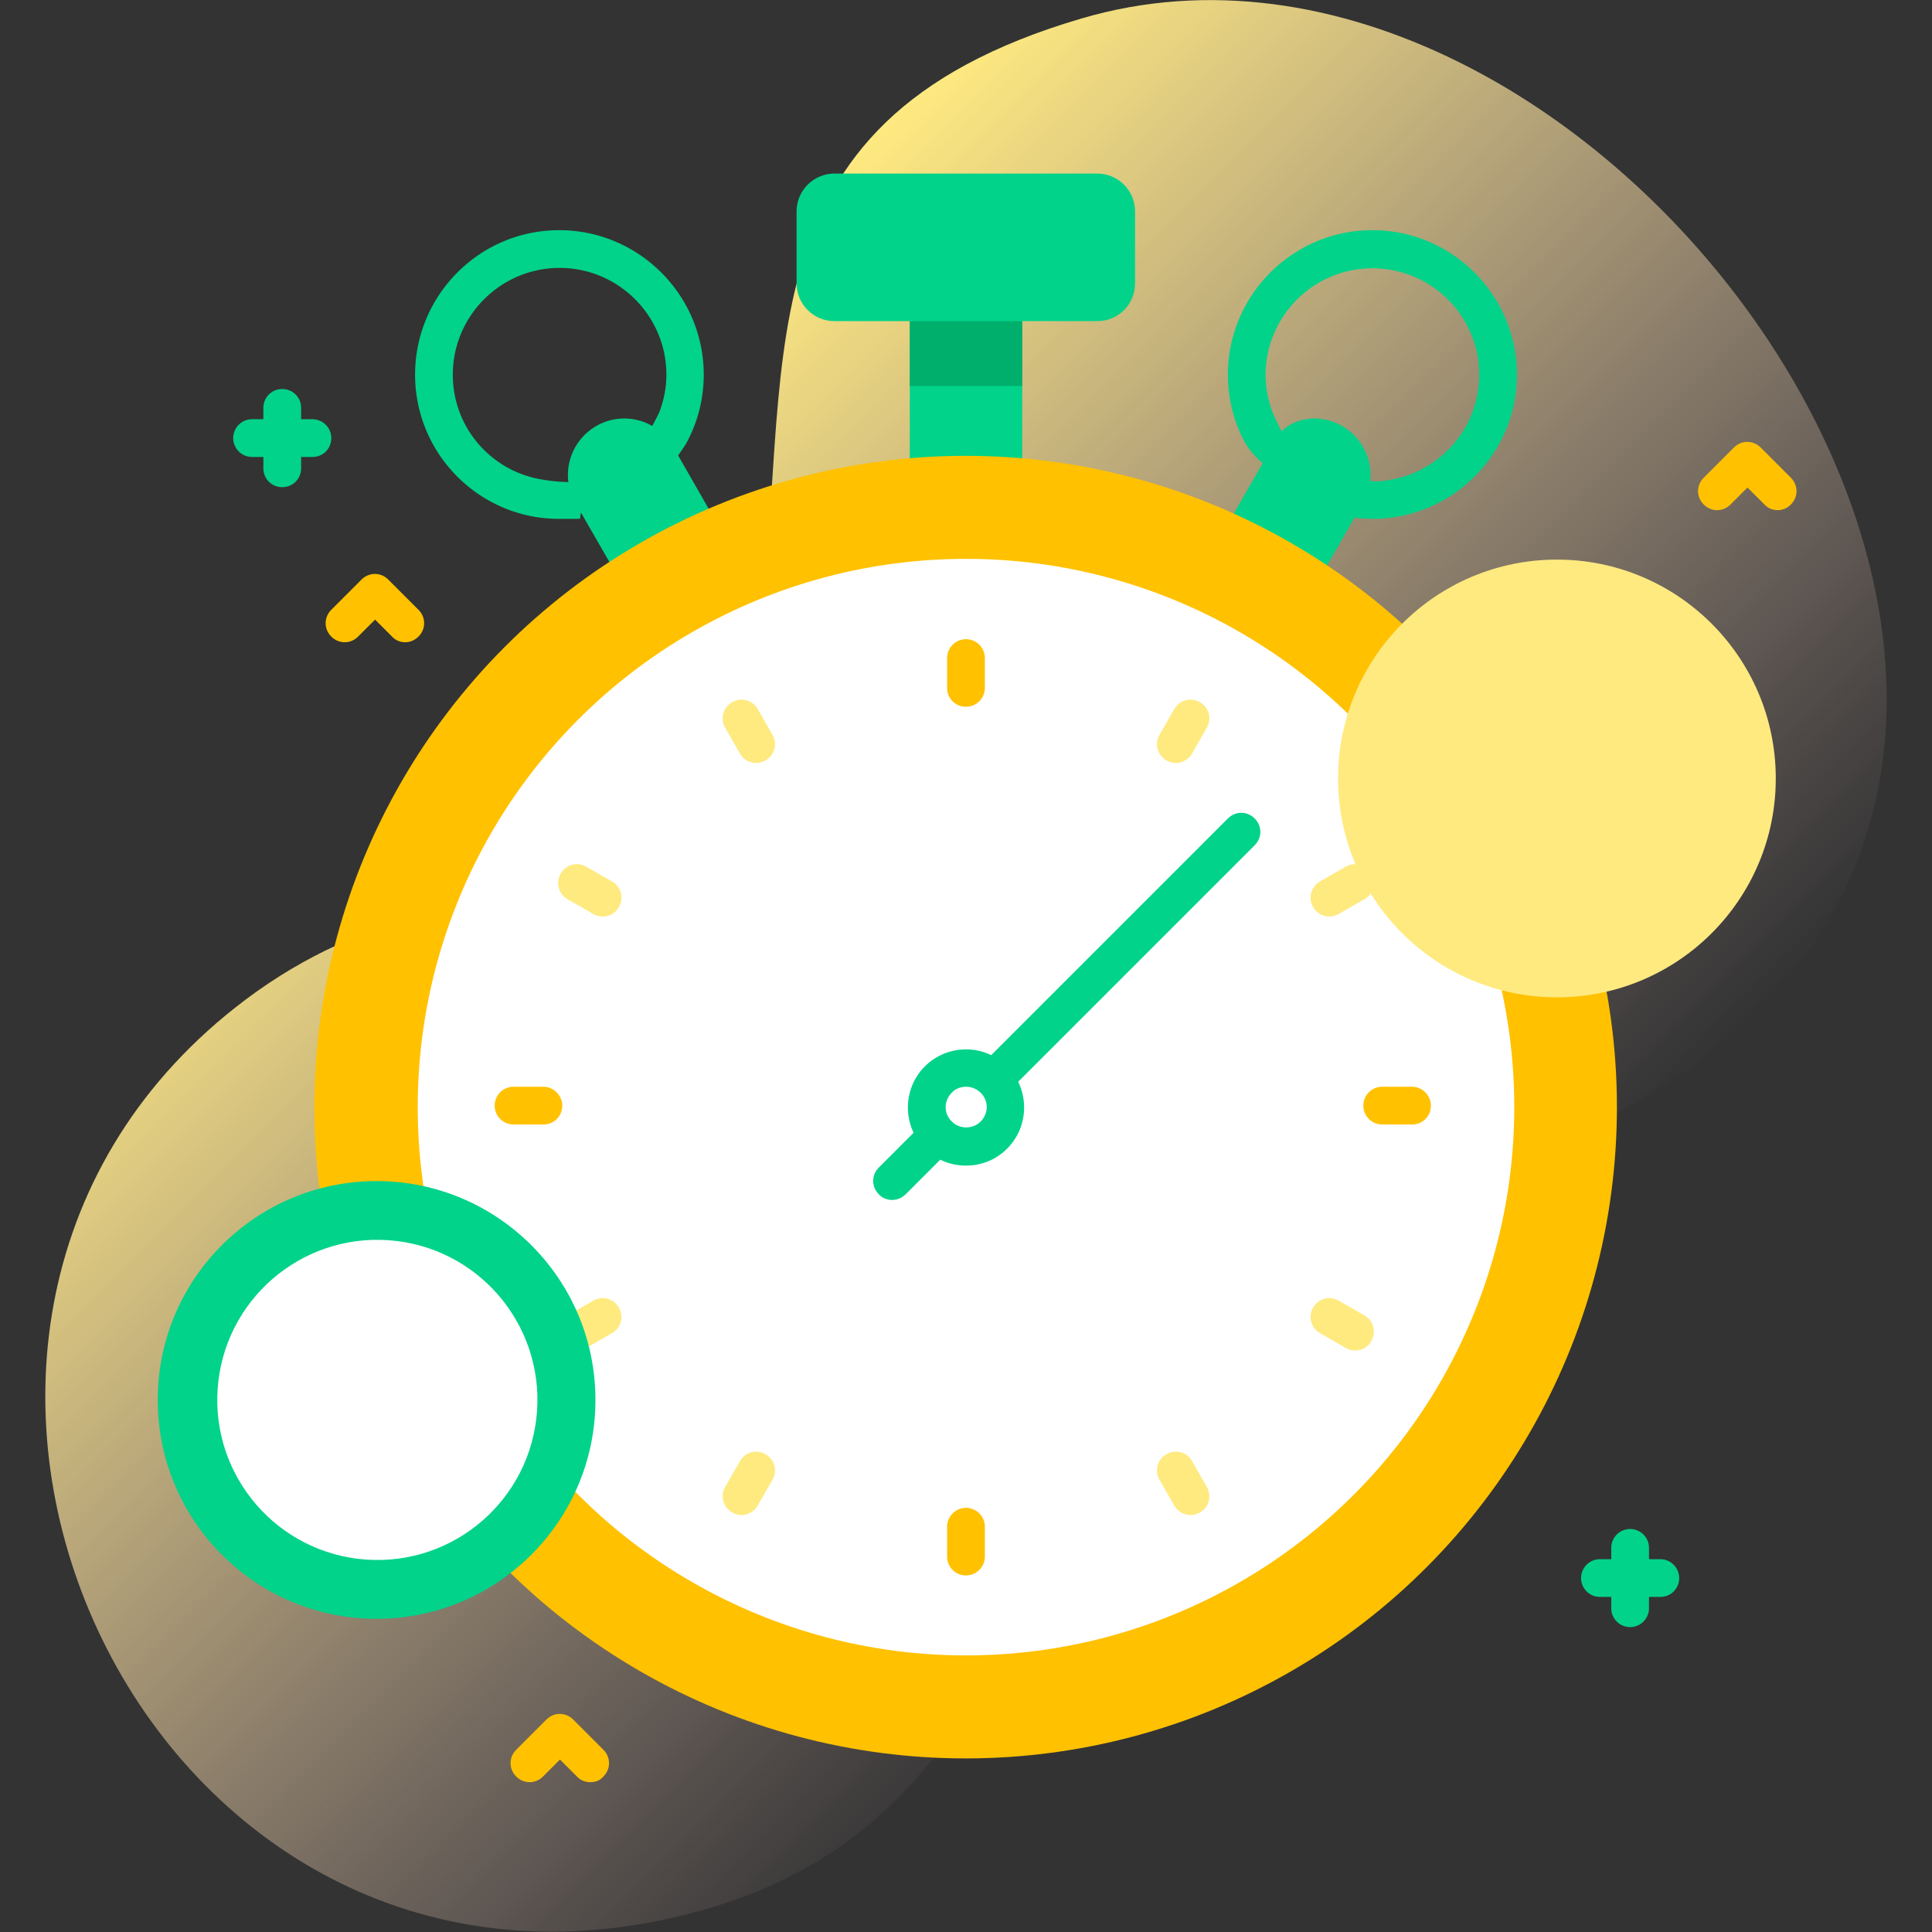 <svg xmlns="http://www.w3.org/2000/svg" viewBox="0 0 512 512" xmlns:v="https://vecta.io/nano"><rect x="0" y="0" width="512" height="512" fill="#333333" stroke="none"/><linearGradient id="A" gradientUnits="userSpaceOnUse" x1="358.431" y1="375.419" x2="125.084" y2="142.072"><stop offset="0" stop-color="#ffd9d9" stop-opacity="0"/><stop offset="1" stop-color="#ffea80"/></linearGradient><path d="M286.6 4.9c-94.4 27.7-75.4 93.6-86 166.5-13.2 91.1-70.1 44.4-135.5 93.5C-48 349.9 34.2 537.5 174.6 509c74.6-15.1 89.8-70.1 120.2-128.8 39.3-76 104.6-55.3 163.1-104.9C576.5 174.8 420.4-34.5 286.6 4.9h0z" fill="url(#A)"/><path d="M471.1 135.2c-1.3 0-2.6-.5-3.5-1.5l-4.5-4.5-4.5 4.5c-2 2-5.1 2-7.1 0s-2-5.1 0-7.1l8-8c2-2 5.1-2 7.1 0l8 8c2 2 2 5.1 0 7.1-1 1-2.2 1.5-3.5 1.5zM156.4 472.3c-1.3 0-2.6-.5-3.5-1.5l-4.5-4.5-4.5 4.5c-2 2-5.1 2-7.1 0s-2-5.1 0-7.1l8-8c2-2 5.1-2 7.1 0l8 8c2 2 2 5.1 0 7.1-.9 1.1-2.2 1.5-3.5 1.5z" fill="#ffc100"/><path d="M440 413.2h-3v-3a5 5 0 1 0-10 0v3h-3a5 5 0 1 0 0 10h3v3a5 5 0 1 0 10 0v-3h3a4.95 4.95 0 0 0 5-5c0-2.8-2.3-5-5-5zM82.8 111.1h-3v-3a4.95 4.95 0 0 0-5-5 4.95 4.95 0 0 0-5 5v3h-3a4.95 4.95 0 1 0 0 10h3v3a4.95 4.95 0 0 0 5 5 4.95 4.95 0 0 0 5-5v-3h3a4.95 4.95 0 0 0 5-5c0-2.8-2.3-5-5-5zM363.7 61c-21.1 0-38.3 17.2-38.3 38.3 0 6.6 1.7 12.9 4.7 18.3 0 0 3.3 5.3 6.8 6.3 3.5.9 4.6-1.6 7.2-5.2-2.4-.3-4.3-3.6-6.8-9.3-1.2-3.1-1.9-6.5-1.9-10 0-15.6 12.7-28.3 28.3-28.3S392 83.7 392 99.3c0 14.1-10.3 25.7-23.8 27.9-5.1 1-6.8-.4-9.9-.4.1 1.9-6 8.5-3.5 9.6s9.8 1.1 9.8 1.1c20.7-.5 37.4-17.4 37.4-38.2 0-21.1-17.2-38.3-38.3-38.3h0zm-181.9 56.6c3-5.4 4.7-11.7 4.7-18.3 0-21.1-17.2-38.3-38.3-38.3S110 78.2 110 99.3c0 20.8 16.7 37.8 37.4 38.2h6.3s1.3-8.2 1-9.2-4.1 0-10.9-1.2C130.3 125 120 113.4 120 99.3c0-15.6 12.7-28.3 28.3-28.3s28.3 12.7 28.3 28.3c0 3.5-.7 6.9-1.9 10 0 0-3.3 6.9-4.6 7.4 0 0 3.9 8.7 5.9 7.8 2.1-.9 5.8-6.9 5.8-6.9h0zM241.1 79h29.8v49.2h-29.8V79z" fill="#01d38a"/><path d="M241.1 79h29.8v23.3h-29.8V79z" fill="#00af6c"/><path d="M195.4 148.1L169.6 163l-17.1-29.7c-4.1-7.1-1.7-16.2 5.5-20.4 7.1-4.1 16.2-1.7 20.4 5.5l17 29.7zm124.7 0l24 14.9 17.1-29.7c4.1-7.1 1.7-16.2-5.5-20.4-7.1-4.1-16.2-1.7-18.6 5.5l-17 29.7z" fill="#01d38a"/><circle cx="255.9" cy="293.4" r="172.6" fill="#ffc100"/><circle cx="256" cy="293.4" r="145.3" fill="#fff"/><g fill="#01d38a"><path d="M256 308.9c-4 0-7.9-1.5-10.9-4.5-2.9-2.9-4.5-6.8-4.5-10.9s1.6-8 4.5-10.9c6-6 15.8-6 21.8 0 2.9 2.9 4.5 6.8 4.5 10.9s-1.6 8-4.5 10.9h0 0c-3 3-6.9 4.5-10.9 4.5zm0-20.9c-1.4 0-2.8.5-3.8 1.6-1 1-1.6 2.4-1.6 3.8s.6 2.8 1.6 3.8c2.1 2.1 5.6 2.1 7.7 0h0c1-1 1.6-2.4 1.6-3.8 0-1.5-.6-2.8-1.6-3.8-1.1-1.1-2.5-1.6-3.9-1.6h0z"/><path d="M265.5 288.9c-1.3 0-2.6-.5-3.5-1.5-2-2-2-5.1 0-7.1l63.4-63.4c2-2 5.1-2 7.1 0s2 5.1 0 7.1L269 287.5c-.9.9-2.2 1.4-3.5 1.4zM236.4 318c-1.3 0-2.6-.5-3.5-1.5-2-2-2-5.1 0-7.1l12.2-12.2c2-2 5.1-2 7.1 0s2 5.1 0 7.1L240 316.5c-1 1-2.3 1.5-3.6 1.5z"/></g><path d="M256 187.3a4.95 4.95 0 0 1-5-5v-7.9a5 5 0 1 1 10 0v7.9c0 2.7-2.2 5-5 5zm0 230.2a4.95 4.95 0 0 1-5-5v-7.9a5 5 0 1 1 10 0v7.9c0 2.7-2.2 5-5 5z" fill="#ffc100"/><g fill="#ffea80"><path d="M200.4 202.2c-1.7 0-3.4-.9-4.3-2.5l-3.9-6.8c-1.4-2.4-.6-5.4 1.8-6.8s5.4-.6 6.8 1.8l3.9 6.8c1.4 2.4.6 5.4-1.8 6.8-.8.4-1.6.7-2.5.7zm115.1 199.3c-1.7 0-3.4-.9-4.3-2.5l-3.9-6.8c-1.4-2.4-.6-5.5 1.8-6.8 2.4-1.4 5.5-.6 6.8 1.8l3.9 6.8c1.4 2.4.6 5.5-1.8 6.8-.8.5-1.6.7-2.5.7h0zM159.7 242.9a4.75 4.75 0 0 1-2.5-.7l-6.8-3.9c-2.4-1.4-3.2-4.4-1.8-6.8s4.4-3.2 6.8-1.8l6.8 3.9c2.4 1.4 3.2 4.4 1.8 6.8-.9 1.6-2.5 2.5-4.3 2.5zm199.4 115a4.75 4.75 0 0 1-2.5-.7l-6.8-3.9c-2.4-1.4-3.2-4.4-1.8-6.8s4.4-3.2 6.8-1.8l6.8 3.9c2.4 1.4 3.2 4.4 1.8 6.8-.9 1.7-2.6 2.5-4.3 2.5h0z"/><path d="M311.6 202.2a4.75 4.75 0 0 1-2.5-.7c-2.4-1.4-3.2-4.4-1.8-6.8l3.9-6.8c1.4-2.4 4.4-3.2 6.8-1.8s3.2 4.4 1.8 6.8l-3.9 6.8c-.9 1.6-2.6 2.5-4.3 2.5zM196.5 401.5a4.75 4.75 0 0 1-2.5-.7c-2.4-1.4-3.2-4.4-1.8-6.8l3.9-6.8c1.4-2.4 4.4-3.2 6.8-1.8s3.2 4.4 1.8 6.8l-3.9 6.8c-.9 1.6-2.6 2.5-4.3 2.5h0zm155.8-158.6c-1.7 0-3.4-.9-4.3-2.5-1.4-2.4-.6-5.4 1.8-6.8l6.8-3.9c2.4-1.4 5.5-.6 6.8 1.8 1.4 2.4.6 5.4-1.8 6.8l-6.8 3.9c-.8.4-1.7.7-2.5.7zm-199.4 115c-1.7 0-3.4-.9-4.3-2.5-1.4-2.4-.6-5.4 1.8-6.8l6.8-3.9c2.4-1.4 5.4-.6 6.8 1.8s.6 5.4-1.8 6.8l-6.8 3.9c-.8.5-1.6.7-2.5.7h0z"/></g><g fill="#01d38a"><path d="M290.8 85.1h-69.7c-5.5 0-10-4.5-10-10V56c0-5.5 4.5-10 10-10h69.7c5.5 0 10 4.5 10 10v19.1c0 5.5-4.4 10-10 10z"/><circle cx="99.8" cy="371" r="58"/></g><circle cx="412.6" cy="206.3" r="58" fill="#ffea80"/><path d="M107.4 170.2c-1.3 0-2.6-.5-3.5-1.5l-4.5-4.5-4.5 4.5c-2 2-5.1 2-7.1 0s-2-5.1 0-7.1l8-8c2-2 5.1-2 7.1 0l8 8c2 2 2 5.1 0 7.1-1 1-2.3 1.5-3.5 1.5zM149 293a4.95 4.95 0 0 1-5 5h-7.9a5 5 0 1 1 0-10h7.9c2.7 0 5 2.3 5 5zm230.2 0a4.95 4.95 0 0 1-5 5h-7.9a5 5 0 1 1 0-10h7.9c2.7 0 5 2.3 5 5z" fill="#ffc100"/><circle transform="matrix(.071 -.998 .998 .071 -277.341 444.249)" cx="99.8" cy="371" r="42.4" fill="#fff"/></svg>